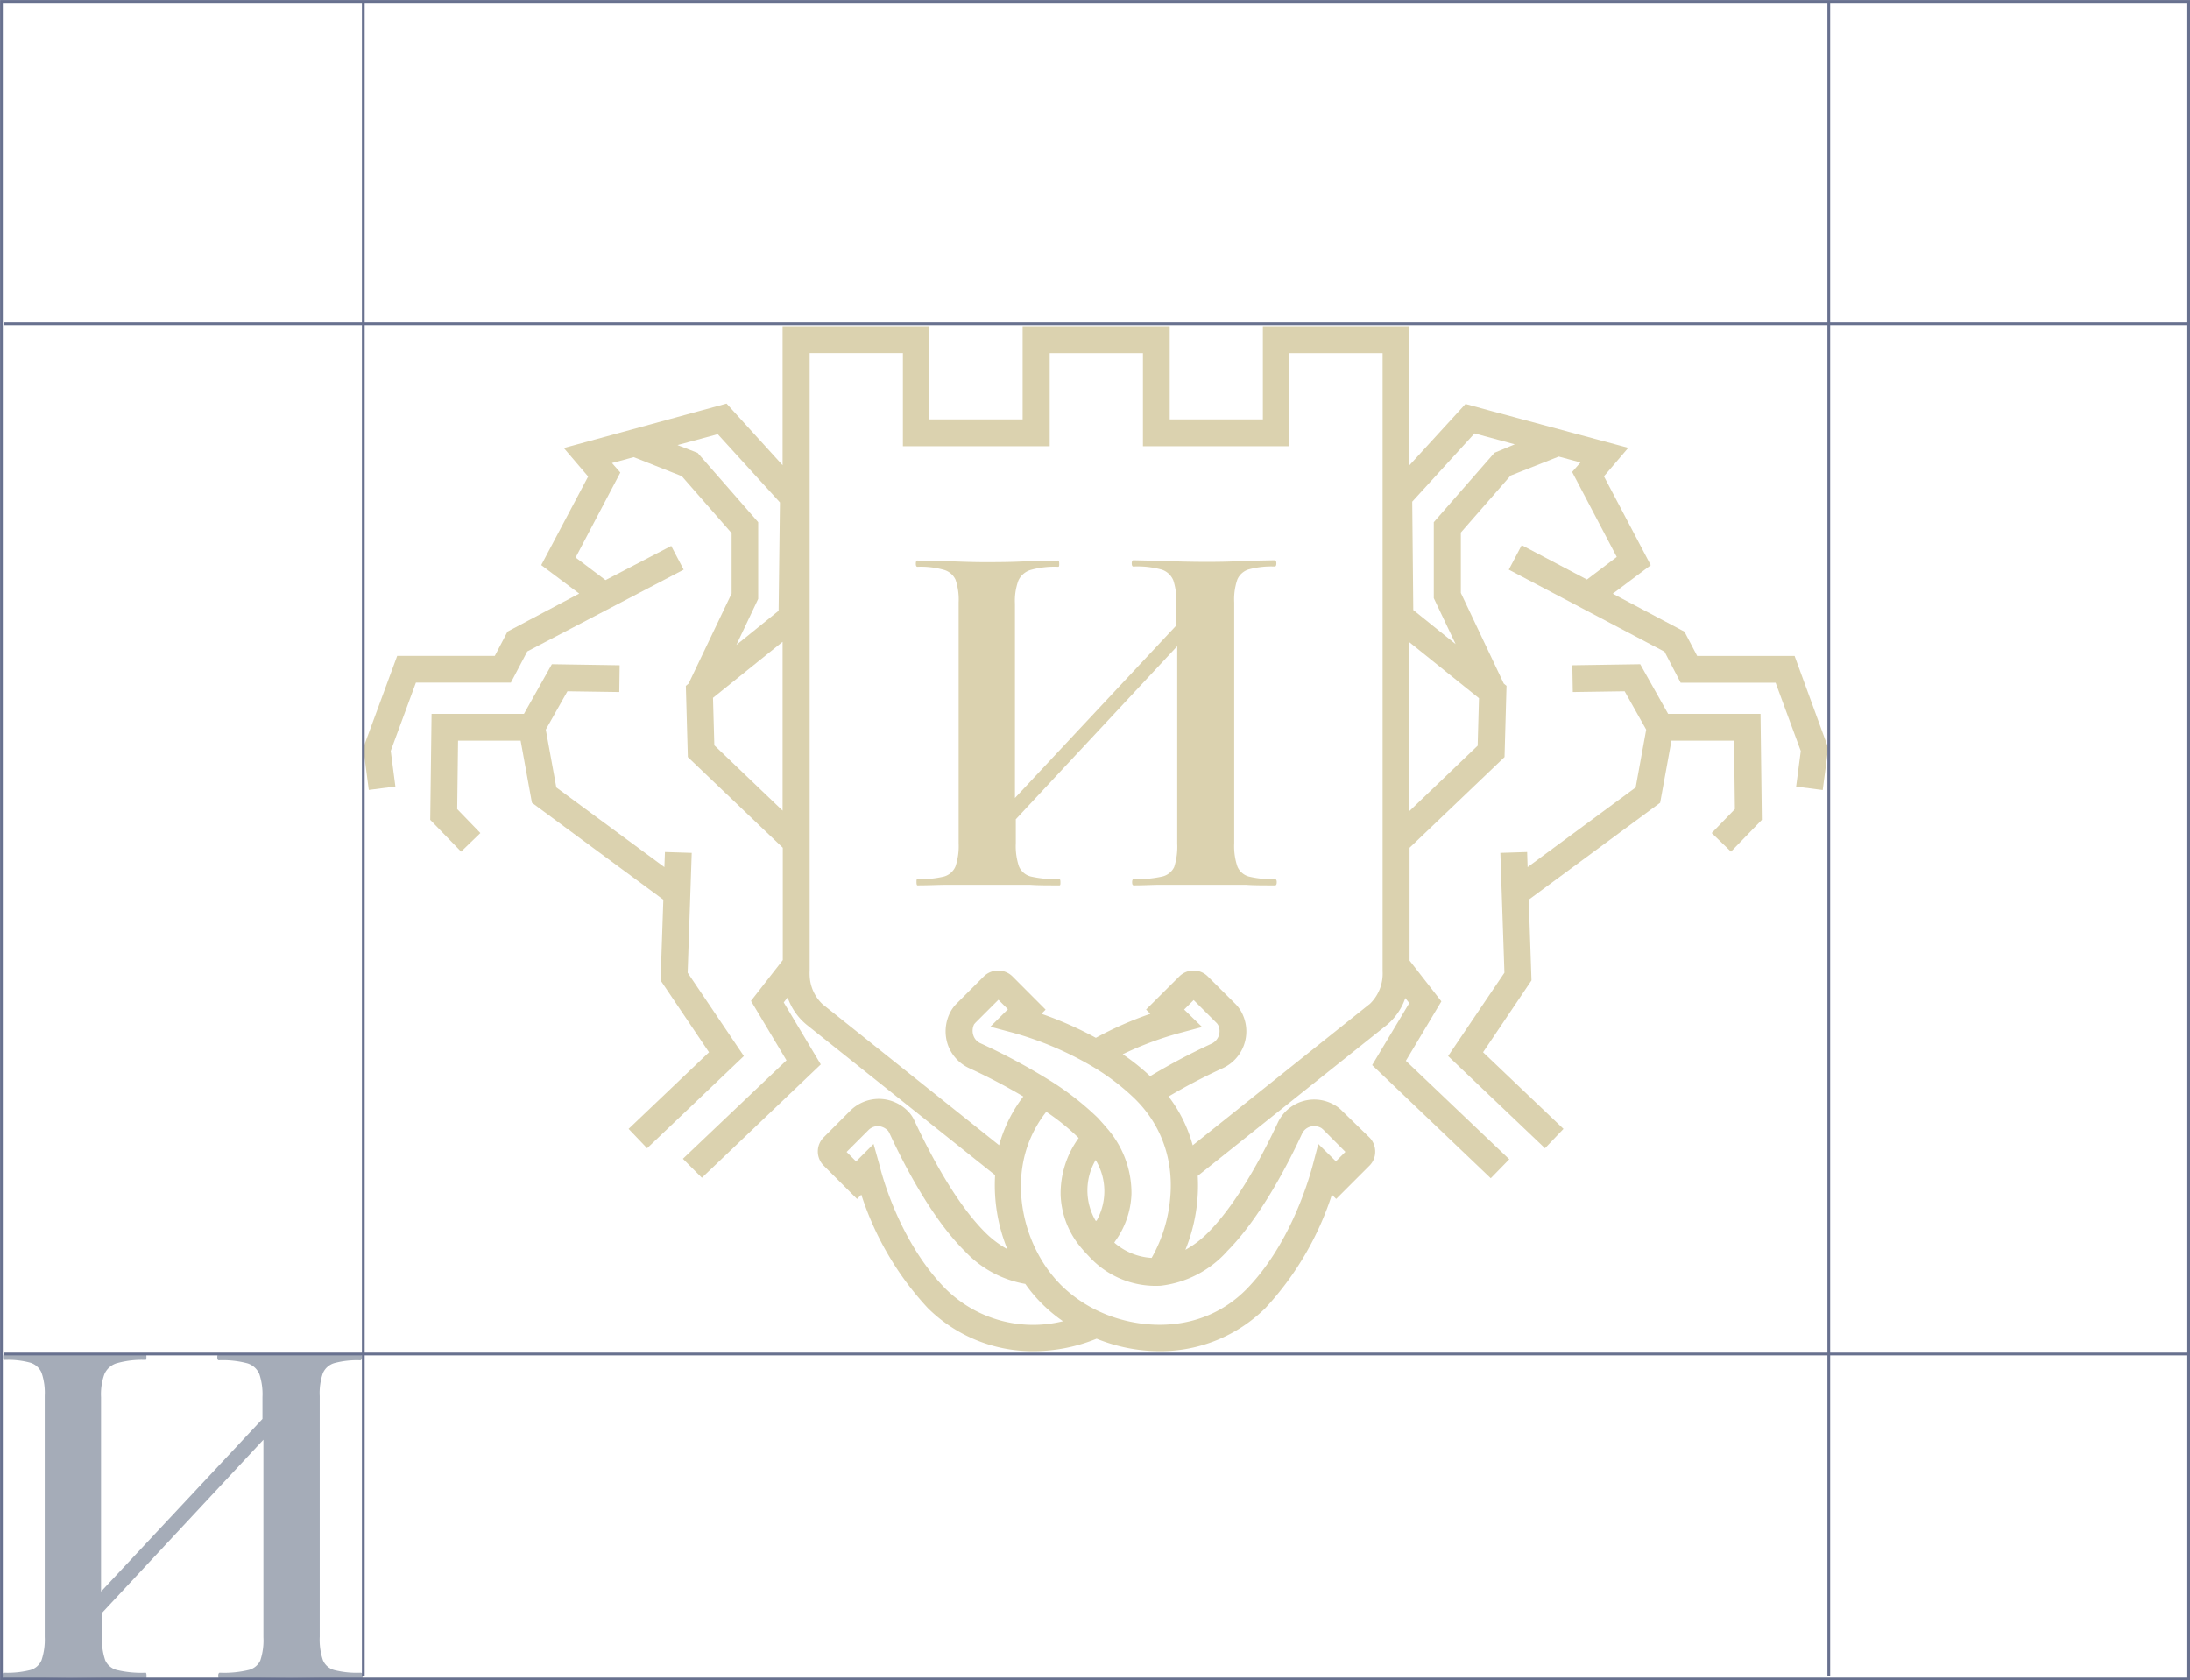 <?xml version="1.0" encoding="UTF-8"?> <svg xmlns="http://www.w3.org/2000/svg" viewBox="0 0 230.64 176.98"> <defs> <style>.cls-1{fill:#dbd2af;}.cls-2{opacity:0.5;}.cls-3{fill:#4b5a71;}.cls-4{fill:none;stroke:#68718f;stroke-miterlimit:10;stroke-width:0.29px;}</style> </defs> <g id="Слой_3" data-name="Слой 3"> <path class="cls-1" d="M189,69.09H178.74l-1.34-2.56-7.55-4,4-3-4.93-9.36,2.56-3L157.09,43.3h0l-2.75-.75L148.44,49V38.6h0V34.37H133v9.8h-9.81v-9.8H107.7v9.8H97.88v-9.8H82.42V45.58h0V49l-5.9-6.49-2.75.75h0L59.38,47.19l2.56,3L57,59.52l4,3-7.55,4-1.34,2.56H41.83l-3.57,9.69.58,4.43,2.8-.36-.49-3.75,2.65-7.19h10l1.73-3.29L72,60l-1.31-2.5L63.77,61.1l-3.15-2.38,4.71-8.95-.88-1,2.29-.62,5.06,2,5.25,6v6.36L72.52,72l-.29.24.21,7.5,10,9.55v11.83l-3.35,4.3,3.74,6.26L71.92,122.05l2,2,12.52-11.94-3.9-6.53.41-.53a6.41,6.41,0,0,0,2,2.88l19.85,15.84a17.85,17.85,0,0,0,1.29,7.8,10.47,10.47,0,0,1-2.37-1.8c-3.23-3.23-6-8.72-7.4-11.7a3.47,3.47,0,0,0-.59-.92,4.34,4.34,0,0,0-3.11-1.41h-.07a4.3,4.3,0,0,0-3,1.24l-2.79,2.8a2.1,2.1,0,0,0,0,3l3.5,3.5.45-.45a32,32,0,0,0,7,11.94,15.67,15.67,0,0,0,11.17,4.54,17.65,17.65,0,0,0,6.61-1.31,17.66,17.66,0,0,0,6.62,1.31,15.68,15.68,0,0,0,11.16-4.54,32.08,32.08,0,0,0,7-11.94l.45.45,3.5-3.5a2.05,2.05,0,0,0,.61-1.5,2.1,2.1,0,0,0-.62-1.49L141.34,117a3.41,3.41,0,0,0-.84-.64,4.24,4.24,0,0,0-5.94,1.91c-1.37,2.94-4.14,8.36-7.35,11.57a10.47,10.47,0,0,1-2.37,1.8,18,18,0,0,0,1.3-7.79L146,108a6.38,6.38,0,0,0,2-2.88l.42.53-3.91,6.53L157,124.1l1.95-2-10.89-10.37,3.74-6.26-3.35-4.3V89.29l10-9.55.21-7.5-.29-.24-4.52-9.55V56.09l5.24-6,5.07-2,2.29.62-.88,1,4.7,8.95-3.14,2.38-6.87-3.62L158.9,60l16.4,8.64L177,71.91h10l2.65,7.19-.49,3.75,2.8.36.58-4.43ZM73.47,47.7l-2.12-.82,4.24-1.15,6.55,7.19L82,64.33l-4.45,3.6,2.3-4.85V55Zm1.76,30.8-.14-5,7.33-5.9V85.38Zm24.42,57.31c-4.49-4.49-6.51-11-7-13L92,120.49l-1.84,1.84-1-1,2.3-2.3a1.41,1.41,0,0,1,1-.42,1.53,1.53,0,0,1,1.09.52s0,0,.1.17c1.45,3.15,4.42,9,8,12.52a11.37,11.37,0,0,0,6.33,3.41,15.29,15.29,0,0,0,1.75,2.08,16,16,0,0,0,2.22,1.85A13.1,13.1,0,0,1,99.65,135.81Zm29.56-4c3.52-3.52,6.47-9.27,7.91-12.39a1.38,1.38,0,0,1,.83-.74,1.5,1.5,0,0,1,1.22.14l.17.14,2.35,2.36-1,1-1.85-1.83-.62,2.35c-.52,1.91-2.53,8.47-7,13-4.68,4.68-11.12,4.22-15.21,2.4a14.18,14.18,0,0,1-4.27-2.89,14,14,0,0,1-1.77-2.19,15.34,15.34,0,0,1-2.4-7,13.64,13.64,0,0,1,.14-3.49,12.32,12.32,0,0,1,2.48-5.57,23.38,23.38,0,0,1,3.41,2.76,9.93,9.93,0,0,0-1.9,6,9.12,9.12,0,0,0,1.72,5,13.16,13.16,0,0,0,1,1.19l.35.37a9.5,9.5,0,0,0,7.46,3A11.1,11.1,0,0,0,129.21,131.82Zm-13.73-3.23h-.09a6.32,6.32,0,0,1,0-6.4A6.34,6.34,0,0,1,115.48,128.59Zm5.8,3.91a6.55,6.55,0,0,1-3.93-1.61.57.57,0,0,0,.08-.13,9,9,0,0,0,1.73-5,10.35,10.35,0,0,0-2.65-7c-.27-.33-.57-.65-.88-1a30.26,30.26,0,0,0-4.94-3.87,65,65,0,0,0-7.44-4,1.37,1.37,0,0,1-.73-.8,1.55,1.55,0,0,1,.07-1.2s0,0,.15-.17l2.41-2.41,1,1-1.85,1.84,2.37.63a34.83,34.83,0,0,1,8,3.34,24.19,24.19,0,0,1,4.91,3.68l.28.29a12.42,12.42,0,0,1,3.25,6.48,13.74,13.74,0,0,1,.14,3.5A15.44,15.44,0,0,1,121.28,132.5Zm3.43-26.16,1-1,2.39,2.39a1,1,0,0,1,.22.31,1.46,1.46,0,0,1-.71,1.89,67.23,67.23,0,0,0-6.48,3.43,23.4,23.4,0,0,0-2.89-2.31,35.19,35.19,0,0,1,6-2.24l2.36-.63Zm19.52-.57-18.62,14.87a14.87,14.87,0,0,0-2.54-5.14,61.52,61.52,0,0,1,5.74-3,4.27,4.27,0,0,0,2.13-5.48,3.79,3.79,0,0,0-.84-1.28l-2.9-2.89a2.12,2.12,0,0,0-3,0l-3.5,3.49.45.45a37,37,0,0,0-5.74,2.53,37.37,37.37,0,0,0-5.73-2.53l.44-.44-3.5-3.51a2.15,2.15,0,0,0-3,0l-2.9,2.9a3.63,3.63,0,0,0-.7,1,4.37,4.37,0,0,0-.18,3.36,4.28,4.28,0,0,0,2.2,2.4,61.6,61.6,0,0,1,5.73,3,15.13,15.13,0,0,0-2.55,5.13L86.63,105.77a4.36,4.36,0,0,1-1.36-3,4.87,4.87,0,0,1,0-.54V38.6h0V37.19h9.82V47h15.46v-9.8h9.82V47H135.8v-9.8h9.81v8.39h0v56.68a4.7,4.7,0,0,1,0,.53A4.42,4.42,0,0,1,144.23,105.77Zm11.53-32.22-.14,5-7.18,6.88V67.65Zm1.63-25.85L151,55v8l2.3,4.84-4.46-3.59-.11-11.41,6.56-7.19,4.24,1.15Z"></path> <polygon class="cls-1" points="175.68 75.19 172.74 69.96 165.59 70.07 165.64 72.89 171.1 72.81 173.37 76.85 172.26 82.94 160.88 91.33 160.83 89.74 158.01 89.83 158.44 102.45 152.51 111.23 162.71 120.94 164.66 118.9 156.19 110.83 161.29 103.26 161 94.76 174.84 84.55 176.03 78.01 182.62 78.01 182.71 85.22 180.27 87.74 182.3 89.7 185.55 86.35 185.41 75.19 175.68 75.19"></polygon> <polygon class="cls-1" points="72.42 102.45 72.85 89.83 70.03 89.74 69.97 91.33 58.59 82.94 57.48 76.85 59.76 72.81 65.22 72.89 65.26 70.07 58.12 69.96 55.18 75.19 45.45 75.19 45.31 86.35 48.56 89.7 50.59 87.74 48.15 85.22 48.24 78.01 54.83 78.01 56.02 84.55 69.86 94.76 69.57 103.26 74.67 110.83 66.2 118.9 68.15 120.94 78.34 111.23 72.42 102.45"></polygon> <path class="cls-1" d="M134.46,92.92c0,.22-.06.33-.17.33-1.27,0-2.3,0-3.06-.06l-4.22,0-4.93,0c-.66,0-1.55.06-2.68.06-.11,0-.17-.11-.17-.33s.06-.33.17-.33a11.71,11.71,0,0,0,3-.27,1.86,1.86,0,0,0,1.26-1,7,7,0,0,0,.32-2.47V68.06l-17,18.23v2.52a6.74,6.74,0,0,0,.33,2.44,1.85,1.85,0,0,0,1.26,1.07,11.66,11.66,0,0,0,3,.27c.07,0,.11.11.11.33s0,.33-.11.33c-1.28,0-2.3,0-3.07-.06l-4.76,0-4.11,0c-.73,0-1.73.06-3,.06-.07,0-.11-.11-.11-.33s0-.33.11-.33a10.32,10.32,0,0,0,2.79-.27,1.86,1.86,0,0,0,1.21-1.07,6.74,6.74,0,0,0,.33-2.44V63.46a6.48,6.48,0,0,0-.33-2.41A1.93,1.93,0,0,0,99.33,60a8.86,8.86,0,0,0-2.71-.3c-.11,0-.17-.11-.17-.33s.06-.33.17-.33l3,.06c1.67.07,3,.11,4,.11,1.38,0,3,0,4.82-.11l3-.06c.07,0,.11.11.11.33s0,.33-.11.33a9.31,9.31,0,0,0-2.9.33,2.08,2.08,0,0,0-1.29,1.12,6.22,6.22,0,0,0-.36,2.44V84.05l17-18.18v-2.3a7,7,0,0,0-.32-2.44A2,2,0,0,0,122.36,60a9.67,9.67,0,0,0-3-.33c-.11,0-.17-.11-.17-.33s.06-.33.17-.33l2.68.06c1.83.07,3.47.11,4.93.11,1,0,2.39,0,4.22-.11l3.06-.06c.11,0,.17.11.17.33s-.06.33-.17.33a9.06,9.06,0,0,0-2.73.3,1.91,1.91,0,0,0-1.21,1.07,6.48,6.48,0,0,0-.33,2.41V88.81a6.74,6.74,0,0,0,.33,2.44,1.83,1.83,0,0,0,1.21,1.07,10,10,0,0,0,2.73.27C134.4,92.59,134.46,92.7,134.46,92.92Z"></path> <g class="cls-2"> <path class="cls-3" d="M38.21,176.51c0,.21-.06.32-.17.32-1.28,0-2.3,0-3.07-.05l-4.21-.06-4.93.06c-.66,0-1.55.05-2.68.05-.11,0-.17-.11-.17-.32s.06-.33.17-.33a11,11,0,0,0,3-.28,1.84,1.84,0,0,0,1.26-1,6.68,6.68,0,0,0,.33-2.46V151.64l-17,18.24v2.52a6.78,6.78,0,0,0,.33,2.44,1.82,1.82,0,0,0,1.26,1.06,11.06,11.06,0,0,0,3,.28c.07,0,.1.11.1.33s0,.32-.1.32c-1.28,0-2.3,0-3.07-.05l-4.77-.06-4.1.06c-.73,0-1.74.05-3,.05-.08,0-.11-.11-.11-.32s0-.33.11-.33a9.94,9.94,0,0,0,2.79-.28,1.8,1.8,0,0,0,1.2-1.06,6.78,6.78,0,0,0,.33-2.44V147a6.46,6.46,0,0,0-.33-2.4,1.89,1.89,0,0,0-1.17-1.07,8.86,8.86,0,0,0-2.71-.3c-.11,0-.17-.11-.17-.33s.06-.33.17-.33l2.95,0c1.68.08,3,.11,4.05.11,1.39,0,3,0,4.82-.11l3,0c.07,0,.1.11.1.33s0,.33-.1.33a9.77,9.77,0,0,0-2.91.32A2.07,2.07,0,0,0,11,144.72a6.2,6.2,0,0,0-.36,2.43v20.48l17-18.18v-2.3a6.71,6.71,0,0,0-.33-2.43,2,2,0,0,0-1.26-1.13,9.94,9.94,0,0,0-3-.32c-.11,0-.17-.11-.17-.33s.06-.33.17-.33l2.68,0c1.82.08,3.47.11,4.93.11,1,0,2.39,0,4.21-.11l3.07,0c.11,0,.17.11.17.33s-.06.33-.17.33a9.18,9.18,0,0,0-2.74.3,1.89,1.89,0,0,0-1.2,1.07,6.46,6.46,0,0,0-.33,2.4V172.4a6.78,6.78,0,0,0,.33,2.44,1.8,1.8,0,0,0,1.2,1.06,9.67,9.67,0,0,0,2.74.28C38.15,176.18,38.21,176.29,38.21,176.51Z"></path> </g> <rect class="cls-4" x="0.15" y="0.15" width="230.35" height="176.69"></rect> <line class="cls-4" x1="38.26" y1="0.15" x2="38.26" y2="176.51"></line> <line class="cls-4" x1="192.6" y1="0.15" x2="192.6" y2="176.51"></line> <line class="cls-4" x1="0.37" y1="142.61" x2="230.49" y2="142.61"></line> <line class="cls-4" x1="0.37" y1="34.11" x2="230.49" y2="34.11"></line> </g> </svg> 